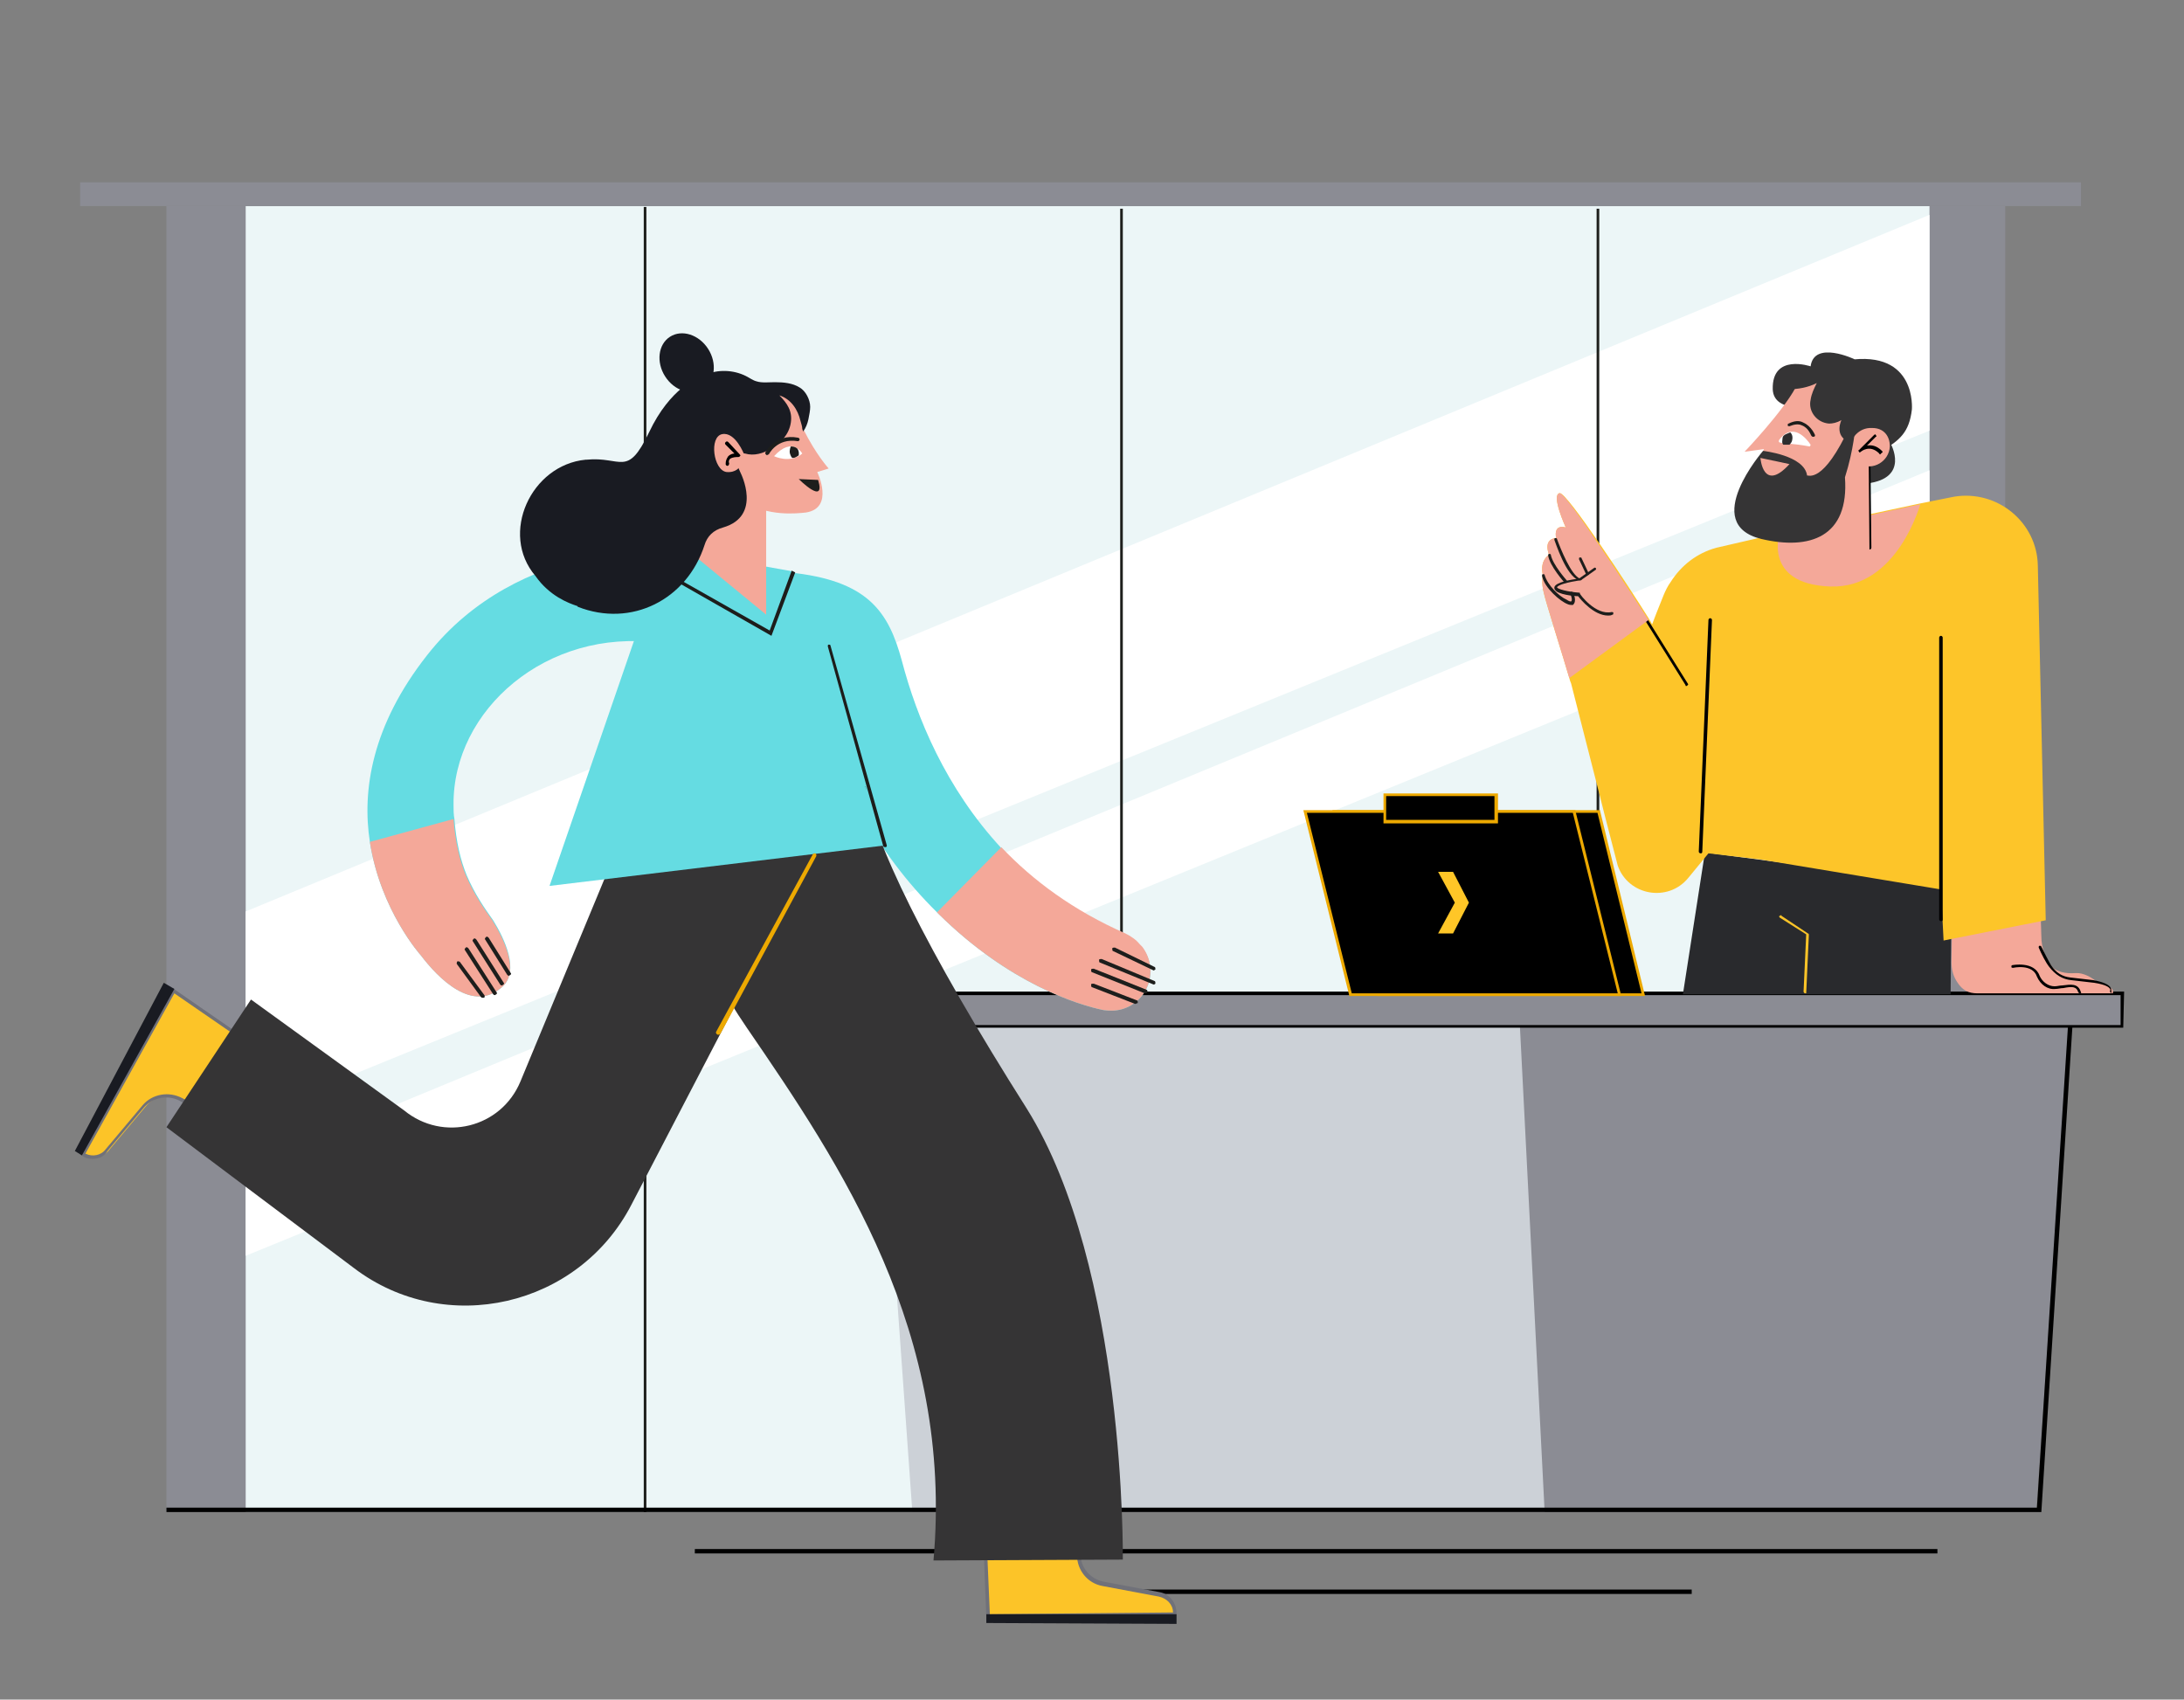 <?xml version="1.0" encoding="utf-8"?>
<!-- Generator: Adobe Illustrator 27.1.0, SVG Export Plug-In . SVG Version: 6.00 Build 0)  -->
<svg version="1.1" id="Livello_3" xmlns="http://www.w3.org/2000/svg" xmlns:xlink="http://www.w3.org/1999/xlink" x="0px" y="0px"
	 viewBox="0 0 248 193" style="enable-background:new 0 0 248 193;" xml:space="preserve">
<rect x="0" y="0" width="248" height="193" fill="#808080" stroke="none"/>
<style type="text/css">
	.st0{fill:#8B8C94;}
	.st1{fill:#ECF6F7;}
	.st2{clip-path:url(#SVGID_00000103963981240815506180000001050143760866957967_);}
	.st3{fill:#FFFFFF;}
	.st4{clip-path:url(#SVGID_00000173119271795235849200000017944868889980146074_);}
	.st5{fill:#1E1F1C;}
	.st6{fill:#CCD1D7;}
	.st7{fill:#65DCE2;}
	.st8{fill:#F4A899;}
	.st9{fill:#FCC428;}
	.st10{fill:#707179;}
	.st11{fill:#191B22;}
	.st12{fill:#353435;}
	.st13{fill:none;}
	.st14{fill:#1D1E1C;}
	.st15{fill:#1D1D1B;}
	.st16{fill:#EDA901;}
	.st17{fill:#292A2D;}
	.st18{fill:#FDC529;}
	.st19{clip-path:url(#SVGID_00000052786849010958005340000017524953937736597125_);}
	.st20{opacity:0.72;}
	.st21{fill:#2D2D2E;}
	.st22{fill:#FFC627;}
</style>
<g>
	<g>
		<rect x="18.9" y="23.4" class="st0" width="208.8" height="148.3"/>
		<g>
			<rect id="SVGID" x="27.9" y="23.4" class="st1" width="191.2" height="148.3"/>
			<g>
				<defs>
					<rect id="SVGID_1_" x="27.9" y="23.4" width="191.2" height="148.3"/>
				</defs>
				<clipPath id="SVGID_00000162326868975355612500000013350752070878592915_">
					<use xlink:href="#SVGID_1_"  style="overflow:visible;"/>
				</clipPath>
				<g style="clip-path:url(#SVGID_00000162326868975355612500000013350752070878592915_);">
					<polygon class="st3" points="27.9,127 219.1,48.9 219.1,24.4 27.9,103.5 					"/>
				</g>
			</g>
			<g>
				<defs>
					<rect id="SVGID_00000128461931936533554820000000086595303406315158_" x="27.9" y="23.4" width="191.2" height="148.3"/>
				</defs>
				<clipPath id="SVGID_00000078015883478314946620000010667285683013893772_">
					<use xlink:href="#SVGID_00000128461931936533554820000000086595303406315158_"  style="overflow:visible;"/>
				</clipPath>
				<g style="clip-path:url(#SVGID_00000078015883478314946620000010667285683013893772_);">
					<polygon class="st3" points="27.9,142.6 219.1,64.4 219.1,53.4 27.9,132.5 					"/>
				</g>
			</g>
		</g>
		<rect x="73.1" y="23.5" class="st5" width="0.3" height="148.2"/>
		<rect x="127.2" y="23.7" class="st5" width="0.3" height="148"/>
		<rect x="181.3" y="23.7" class="st5" width="0.3" height="148"/>
	</g>
	<rect x="9.1" y="20.7" class="st0" width="227.2" height="2.7"/>
	<rect x="78.9" y="175.9" width="141.1" height="0.5"/>
	<rect x="128" y="180.5" width="64.1" height="0.5"/>
	<g>
		<polygon class="st6" points="207.3,112.8 99.4,112.8 103.6,171.7 207.3,171.7 		"/>
		<polygon class="st0" points="235.3,112.8 172.4,112.8 175.4,171.7 231.2,171.7 		"/>
	</g>
	<polygon points="231.8,171.7 18.9,171.7 18.9,171.2 231.3,171.2 235,113.8 235.5,113.9 	"/>
	<g>
		<rect x="95.1" y="112.8" class="st0" width="145.8" height="3.7"/>
		<path d="M241.1,116.7H95v-4.1h146.2L241.1,116.7L241.1,116.7L241.1,116.7z M95.3,116.4h145.5V113H95.3V116.4z"/>
	</g>
</g>
<g>
	<path class="st7" d="M74.8,73c-12.7-1.7-23.4,7.6-23.3,18.4c0,0.5,0,1.1,0.1,1.6c0.2,2.6,0.7,4.7,1.4,6.4c0.9,2.1,2,3.7,3,5.1
		c1.3,2.1,3,5.7,1.1,7.5c-3.4,3.2-7.4-1-9.3-3.5l0,0c0,0-4.6-5.1-5.8-12.9c-0.9-5.8,0.2-13.2,6.5-21.2c10.5-13.4,27.9-12,27.9-12
		l5.4,6.9C82.1,73.1,78.5,73.6,74.8,73z"/>
	<path class="st8" d="M57.1,112c-3.4,3.2-7.4-1-9.3-3.5l0,0c0,0-4.6-5.1-5.8-12.9l9.5-2.6c0.2,2.6,0.7,4.7,1.4,6.4
		c0.9,2.1,2,3.7,3,5.1C57.2,106.6,59,110.2,57.1,112z"/>
	<path class="st9" d="M21.2,125.2l-0.5-0.3c-1.4-0.8-3.2-0.5-4.2,0.8l-4.2,5c-0.7,0.8-1.9,1-2.8,0.4l10.3-18.5l7.8,5.3
		C27.6,117.9,21.2,125.2,21.2,125.2z"/>
	<path class="st10" d="M10.5,131.6c-0.4,0-0.9-0.1-1.2-0.4l-0.2-0.1l10.5-18.9l8.1,5.6l-6.6,7.6l-0.7-0.4c-1.3-0.7-3-0.4-4,0.7
		l-4.2,5C11.9,131.3,11.2,131.6,10.5,131.6L10.5,131.6z M9.7,131c0.8,0.4,1.8,0.2,2.3-0.5l4.2-5c1.1-1.3,3-1.6,4.5-0.8l0.4,0.2
		l6.1-7l-7.4-5.1C19.8,112.8,9.7,131,9.7,131z"/>
	<polygon class="st11" points="19.8,112.3 18.6,111.6 8.5,130.7 9.3,131.2 	"/>
	<path class="st9" d="M122.5,176v0.6c0,1.6,1.2,3,2.8,3.3l6.4,1.2c1,0.2,1.8,1.1,1.7,2.2l-21.2,0.2l-0.3-7.4
		C111.9,176.1,122.5,176,122.5,176z"/>
	<path class="st10" d="M112,183.7l-0.3-7.8l11-0.2v0.8c0,1.5,1.1,2.8,2.6,3.1l6.4,1.2c1.1,0.2,1.9,1.2,1.9,2.4v0.2
		C133.6,183.4,112,183.7,112,183.7z M112.1,176.3l0.3,7l20.8-0.2c0-0.9-0.7-1.6-1.6-1.8l-6.4-1.2c-1.7-0.3-2.9-1.8-2.9-3.5v-0.4
		L112.1,176.3L112.1,176.3z"/>
	<polygon class="st11" points="112,183.3 112,184.3 133.6,184.4 133.6,183.3 	"/>
	<path class="st7" d="M127.4,114.6c-0.7,0.2-1.4,0.2-2.1,0.1c-2.9-0.6-10.7-3-18.7-10.9l-0.2-0.2c-6.9-6.8-11.6-15.5-13.7-24.9
		L89.6,65c9,0.9,11.3,4.5,12.8,10c1.7,6.5,5,14.5,11.3,21.3c3.6,3.8,8.2,7.2,14.1,9.8c0.6,0.3,1.2,0.7,1.6,1.2l0.3,0.3
		C131.6,110,130.5,113.7,127.4,114.6L127.4,114.6z"/>
	<path class="st12" d="M76.6,89.6c0,0-2.5,11.5,8.2,27.1s23.5,34.6,21.2,60.5l21.5-0.1c0,0,0.4-33.1-10.9-51.2
		c-11.4-18-17.7-30.8-18.3-36.6C98.3,89.3,76.6,89.6,76.6,89.6z"/>
	<path class="st12" d="M93.6,94.7l-21.9,42.1c-6,11.6-21.1,15.1-31.5,7.2l-21.3-16l9.6-14.5l17.4,12.6c4.4,3.6,11,2,13.2-3.3
		l11.2-27L93.6,94.7L93.6,94.7z"/>
	<polygon class="st7" points="62.4,100.6 75.6,62.3 90.1,64.9 100.5,96 	"/>
	<line class="st13" x1="55.3" y1="106.5" x2="57.8" y2="110.6"/>
	<path class="st14" d="M57.8,110.8c-0.1,0-0.1,0-0.2-0.1l-2.5-4c-0.1-0.1,0-0.2,0.1-0.3c0.1-0.1,0.2,0,0.3,0.1l2.5,4
		C58.1,110.6,58,110.7,57.8,110.8C57.9,110.7,57.8,110.8,57.8,110.8z"/>
	<line class="st13" x1="57" y1="111.7" x2="53.8" y2="106.8"/>
	<path class="st14" d="M57,111.9c-0.1,0-0.1,0-0.2-0.1l-3.1-4.9c-0.1-0.1,0-0.2,0.1-0.3c0.1-0.1,0.2,0,0.3,0.1l3.1,4.9
		C57.3,111.7,57.2,111.8,57,111.9L57,111.9z"/>
	<line class="st13" x1="53" y1="107.9" x2="56.2" y2="112.9"/>
	<path class="st14" d="M56.2,113c-0.1,0-0.1,0-0.2-0.1l-3.2-5c-0.1-0.1,0-0.2,0.1-0.3c0.1-0.1,0.2,0,0.3,0.1l3.2,5
		C56.5,112.8,56.4,112.9,56.2,113L56.2,113z"/>
	<path class="st8" d="M54.8,113.1l-2.7-3.7L54.8,113.1z"/>
	<path class="st14" d="M54.8,113.3c-0.1,0-0.1,0-0.2-0.1l-2.7-3.7c-0.1-0.1,0-0.2,0-0.3c0.1-0.1,0.2,0,0.3,0L55,113
		c0.1,0.1,0,0.2,0,0.3C55,113.3,54.8,113.3,54.8,113.3z"/>
	<path class="st15" d="M100.5,96.2c-0.1,0-0.2-0.1-0.2-0.1L94,73.4c0-0.1,0-0.2,0.1-0.2s0.2,0,0.2,0.1l6.4,22.7
		C100.7,96.1,100.7,96.2,100.5,96.2L100.5,96.2z"/>
	<polygon class="st15" points="87.6,72.2 71.3,62.9 71.5,62.6 87.4,71.6 89.9,64.8 90.3,65 	"/>
	<path class="st16" d="M81.5,117.5L81.5,117.5c-0.2-0.1-0.2-0.2-0.2-0.3l11-20.2c0.1-0.1,0.2-0.1,0.3-0.1c0.1,0.1,0.1,0.2,0.1,0.3
		l-10.9,20.2C81.7,117.5,81.6,117.5,81.5,117.5z"/>
	<polyline class="st8" points="87,57.3 87,62.3 87,69.8 78.6,62.9 80.9,54.7 	"/>
	<path class="st8" d="M82.1,55.7c0,0,2.8,2,4.9,1.9v3.1L82.1,55.7z"/>
	<ellipse transform="matrix(0.842 -0.539 0.539 0.842 -9.912 48.536)" class="st11" cx="78" cy="41.2" rx="2.9" ry="3.5"/>
	<path d="M91.1,48.9L91.1,48.9c-0.1,0-0.2-0.1-0.2-0.2s0.2-2.8-2.4-3.6c-0.1,0-0.2-0.1-0.1-0.2c0-0.1,0.1-0.2,0.2-0.1
		C91.5,45.6,91.2,48.8,91.1,48.9C91.3,48.9,91.2,48.9,91.1,48.9z"/>
	<path class="st14" d="M91.2,48.3c0,0-0.7-2.2-1.9-2.6c0.6,0.9,1.1,1.7,0.9,2.6c-0.1,1-1,2.1-1.7,2.8c-0.3,0.3-0.8,0.5-1.2,0.7
		c-0.3,0.1-1.1,0.3-1.7,0.3c-0.6-0.1-1.1-0.4-1.4-0.9l3.1-7.6C87.4,43.7,90.9,45.1,91.2,48.3"/>
	<path id="SVGID-2" class="st8" d="M79.2,51.8c-0.9-1.9-1.2-3.5-1.6-4.5c-0.6-1.7,0.3-3.5,2-4.1c1.5-0.6,3.1,0.7,5.7,1.4
		c0.1,0,0.7-0.8,0.8-0.8c0.3,0.1,0.5,0.3,0.8,0.4c0.7,0.2,1.5-0.6,2.1-0.4c0.6,0.2,1.3,0.3,1.8,0.8s0.7,1.2,0.7,1.9s0,0.5-0.2,1.2
		c0,0.1-0.1,0.9-0.1,1c1.5,3,2.9,4.5,2.9,4.5l-1.3,0.4c0,0,2,4.1-1.3,4.6c-1,0.1-4.3,0.5-7.1-1.3C84.3,57,80.9,55.6,79.2,51.8"/>
	<path class="st11" d="M91.1,48.7l0.1,0.3l0,0c0.3-0.4,0.5-0.9,0.6-1.4s0.2-1,0.2-1.4c0-0.8-0.5-1.8-1.2-2.2
		C90,43.5,89,43.4,88,43.4c-0.7,0-1.5,0.1-2.1-0.1c-0.4-0.1-0.8-0.4-1.2-0.6c-1.4-0.7-3.2-0.8-4.7-0.1s-2.7,2-3.6,3.4
		c-0.2,0.3-0.4,0.6-0.5,1s-0.1,0.9-0.1,1.3c0,1.5,0.4,2.9,1.1,4.2c0.1,0.3,0.3,0.5,0.5,0.7c1,0.9,2,0.3,2.8-0.2
		c1.1-0.6,2.3-1.2,3.5-1.5c0.1,0,0.2-0.1,0.4-0.1s0.3,0.1,0.5,0.1c1,0.3,2.1,0,3-0.6c1.1-0.6,2-1.6,2.2-2.9c0.2-1.3-0.4-2.2-1.3-3.1
		c1.3,0.4,2.1,1.6,2.4,2.9C91,48.2,91.1,48.4,91.1,48.7"/>
	<path class="st14" d="M92.9,54.5c0.9,3-2.2-0.1-2.2-0.1L92.9,54.5z"/>
	<path class="st3" d="M91.1,51.5c0,0-1.1-2-3.2,0.3C87.9,51.8,89.7,52.7,91.1,51.5"/>
	<path class="st14" d="M90.4,51.9c0.2-0.1,0.3-0.2,0.3-0.2c0,0,0.1-0.5-0.2-0.8c-0.3-0.2-0.5-0.2-0.7-0.2c0,0-0.2,0.4-0.1,0.8
		c0.1,0.3,0.2,0.5,0.3,0.5C90.1,52,90.2,52,90.4,51.9z"/>
	<path class="st14" d="M87.1,51.7C87,51.7,87,51.7,87.1,51.7c-0.2-0.1-0.2-0.2-0.2-0.3c0,0,1.1-2.2,3.7-1.7c0.1,0,0.2,0.1,0.2,0.2
		s-0.1,0.2-0.2,0.2c-2.4-0.4-3.3,1.5-3.3,1.5C87.2,51.6,87.1,51.7,87.1,51.7z"/>
	<path class="st11" d="M79.3,42.9c0,0-3.2,1.1-5.6,6.2c-2.5,5.2-3.1,2.7-7.1,3.1h-0.1c-6.2,0.6-9.8,8.4-5.7,13.2l0,0
		c1.6,2.3,3.8,3.1,4.7,3.4c0,0,0.1,0,0.1,0.1c6.1,2.4,12.4-0.8,14.4-7c0.3-1,1-1.7,2.1-2c4.5-1.3,2-6.2,2-6.2"/>
	<path class="st8" d="M84,53c0,0-0.4,0.7-1.5,0.6c-1.5-0.2-2-4-0.5-4.3s2.5,2.3,2.5,2.3"/>
	<path d="M82.6,52.9c-0.1,0-0.2-0.1-0.2-0.2c0-0.4,0.1-0.6,0.3-0.9c0.2-0.2,0.5-0.3,0.7-0.3l-1-1c-0.1-0.1-0.1-0.2,0-0.3
		s0.2-0.1,0.3,0l1.3,1.4c0.1,0.1,0.1,0.2,0,0.2c0,0.1-0.1,0.1-0.2,0.1c-0.2,0-0.6,0-0.9,0.2c-0.1,0.1-0.2,0.3-0.1,0.5
		C82.8,52.8,82.7,52.9,82.6,52.9L82.6,52.9L82.6,52.9z"/>
	<path class="st8" d="M127.4,114.6c-0.7,0.2-1.4,0.2-2.1,0.1c-2.9-0.6-10.7-3-18.7-10.9l-0.2-0.2l7.3-7.4c3.6,3.8,8.2,7.2,14.1,9.8
		c0.6,0.3,1.2,0.7,1.6,1.2l0.3,0.3C131.6,110,130.5,113.7,127.4,114.6z"/>
	<line class="st13" x1="124.1" y1="111.9" x2="128.9" y2="113.8"/>
	<path class="st14" d="M128.9,114L128.9,114l-4.9-1.9c-0.1,0-0.1-0.2-0.1-0.3s0.1-0.1,0.3-0.1l4.9,1.9c0.1,0,0.1,0.2,0.1,0.3
		C129.1,113.9,129,114,128.9,114z"/>
	<line class="st13" x1="130" y1="112.6" x2="124" y2="110.3"/>
	<path class="st14" d="M130,112.8C130,112.8,129.9,112.8,130,112.8l-6-2.4c-0.1,0-0.1-0.2-0.1-0.3s0.2-0.1,0.3-0.1l6,2.4
		c0.1,0,0.1,0.2,0.1,0.3C130.2,112.8,130.1,112.8,130,112.8L130,112.8z"/>
	<line class="st13" x1="125" y1="109.1" x2="131" y2="111.6"/>
	<path class="st14" d="M131,111.8L131,111.8l-6.1-2.5c-0.1,0-0.1-0.2-0.1-0.3s0.2-0.1,0.3-0.1l6,2.5c0.1,0,0.1,0.2,0.1,0.3
		C131.2,111.7,131.1,111.8,131,111.8L131,111.8z"/>
	<path class="st8" d="M131,110l-4.5-2.2L131,110z"/>
	<path class="st14" d="M131,110.2C131,110.2,130.9,110.2,131,110.2l-4.6-2.2c-0.1,0-0.1-0.2-0.1-0.3s0.2-0.1,0.3-0.1l4.5,2.2
		c0.1,0,0.1,0.2,0.1,0.3C131.1,110.1,131.1,110.2,131,110.2L131,110.2z"/>
</g>
<g>
	<polygon class="st17" points="221.6,100.5 193.6,96.8 191.1,112.9 221.5,112.9 	"/>
	<path class="st9" d="M205,112.8L205,112.8c-0.1,0-0.2-0.1-0.2-0.2l0.3-6.5l-3-1.9c-0.1-0.1-0.1-0.2,0-0.2c0.1-0.1,0.2-0.1,0.2,0
		l3,2c0.1,0,0.1,0.1,0.1,0.2l-0.3,6.6H205z"/>
	<g>
		<path class="st8" d="M221.9,84.7l-0.3,24.6c0,0.8,0.2,1.6,0.7,2.3c0.8,1.2,1.7,1.2,2.5,1.2h15.1c0,0,0.4-0.6-1.2-1.1
			c-1.3-0.4-3.6,0.5-5.5-1.7c-0.9-1-1.4-2.3-1.4-3.7L231.1,84L221.9,84.7L221.9,84.7z"/>
		<path class="st8" d="M232.5,109.2c0,0,0.6,1.5,3.2,1.3c1.8-0.1,3.8,2.2,3.1,2.2h-1.1c0,0-0.2-1.5-2.7-0.5s-2.6,0.3-2.6,0.3
			L232.5,109.2z"/>
		<path d="M236.2,112.8c-0.1,0-0.2-0.1-0.2-0.1c-0.2-0.7-0.7-0.7-1.7-0.5c-0.3,0-0.6,0.1-0.9,0.1c-0.9,0.1-1.7-0.5-2.1-1.4
			c-0.5-1.5-2.7-1-2.7-1c-0.1,0-0.2,0-0.2-0.1s0-0.2,0.1-0.2c0,0,2.5-0.5,3.1,1.2c0.3,0.7,1,1.2,1.7,1.2c0.3,0,0.6-0.1,0.9-0.1
			c0.9-0.1,1.8-0.3,2.1,0.8C236.4,112.7,236.3,112.8,236.2,112.8L236.2,112.8L236.2,112.8z"/>
		<path d="M239.8,112.8L239.8,112.8c-0.2-0.1-0.2-0.2-0.2-0.3c0,0,0.1-0.1,0-0.2c-0.1-0.2-0.5-0.5-1.8-0.7c-0.9-0.1-1.8-0.2-2.6-0.3
			c-1-0.1-1.8-0.6-2.5-1.5c-0.4-0.5-0.9-1.5-1.2-2.2c0-0.1,0-0.2,0.1-0.2s0.2,0,0.2,0.1c0.3,0.6,0.8,1.6,1.1,2.1
			c0.6,0.9,1.3,1.3,2.2,1.4c0.8,0.1,1.7,0.2,2.6,0.3c1.1,0.2,1.8,0.5,2,0.9C239.8,112.5,239.7,112.7,239.8,112.8
			C240,112.8,239.9,112.8,239.8,112.8L239.8,112.8z"/>
	</g>
	<path class="st18" d="M232.3,104.5l-11.6,2.3l-0.3-5.8l-20.5-3.4l-5.9-0.7l-2.3,2.8c-2.3,2.8-6.8,2-8-1.4l-1.5-5.8l-0.3-1.2
		l-3.5-13.7c0,0-0.1-0.2-0.2-0.6c-0.6-2.1-2.7-8.7-2.9-9.7c-0.3-1.1-0.1-2-0.1-2c-0.4-1.7,0.7-2.3,0.7-2.3c-0.7-1.9,0.8-1.9,0.8-1.9
		c-0.3-1.7,1.1-1.2,1.1-1.2s-1.7-3.7-0.7-3.9c0.8-0.2,8.1,11,10.1,14.2c0.2,0.3,0.3,0.5,0.4,0.7l0.5-1.3l0.8-2
		c0.2-0.5,0.5-1.1,0.8-1.5c1.2-1.9,3-3.3,5.2-3.9l0,0l5.2-1.2l0,0l17.8-3.8l0,0l4-0.8c4.9-0.8,9.4,2.9,9.5,7.8L232.3,104.5z"/>
	<path class="st12" d="M214.7,50.4c0,0,2.2,3.9-2.7,4.5s1.3-6.3,1.3-6.3L214.7,50.4z"/>
	<g>
		<defs>
			<polygon id="SVGID_00000058581354493954605260000012560177204243721858_" points="221.1,56.6 194.8,62.3 191.1,108.1 224,108.3 
							"/>
		</defs>
		<clipPath id="SVGID_00000078749729803984624740000010427171257388512647_">
			<use xlink:href="#SVGID_00000058581354493954605260000012560177204243721858_"  style="overflow:visible;"/>
		</clipPath>
		<g style="clip-path:url(#SVGID_00000078749729803984624740000010427171257388512647_);">
			<path class="st8" d="M218.1,57.1c0,0-2.6,9.8-10.3,9.5s-5.7-6.2-5.7-6.2L218.1,57.1z"/>
		</g>
	</g>
	<path d="M193.1,96.9L193.1,96.9c-0.1,0-0.2-0.1-0.2-0.2l1.1-26.3c0-0.1,0.1-0.2,0.2-0.2s0.2,0.1,0.2,0.2l-1.1,26.3
		C193.3,96.9,193.2,96.9,193.1,96.9z"/>
	<g>
		<path id="SVGID-3" class="st8" d="M204.7,61.9c0,0-0.4-10.4-0.4-10.6l7.8,0.6l0.1,10.3L204.7,61.9L204.7,61.9z"/>
		<path d="M212.3,62.4c-0.1,0-0.2-0.1-0.2-0.2L212,53c0-0.1,0.1-0.2,0.2-0.2l0,0c0.1,0,0.2,0.1,0.2,0.2l0.1,9.2
			C212.5,62.3,212.4,62.4,212.3,62.4L212.3,62.4z"/>
		<polygon class="st8" points="204.5,56 204.6,59.2 209.6,54.2 		"/>
		<path class="st8" d="M210.5,51.2c0,0-0.1,12.8,1.8,13.2l-0.1-12C212.1,52.4,210.5,51.2,210.5,51.2z"/>
	</g>
	<g>
		<path class="st12" d="M210.6,40.8c0,0-4.6-2.2-5,0.8c0,0-4.4-1.5-4.3,2.6c0.1,2.9,5,1.9,5,1.9L210.6,40.8z"/>
		<path id="SVGID-4" class="st8" d="M207.8,42.5H207c-0.9,0-1.9-0.7-3.1,1.5c-1.5,2.8-5.8,7.3-5.8,7.3l2.2-0.3c0,0-3.3,7.5,3.1,6.6
			c9-1.2,9.4-9.6,9.4-9.6S217.1,41.8,207.8,42.5L207.8,42.5z"/>
		<path class="st12" d="M213.7,51.2c2-1.2,3.1-2.1,3.4-4.7c0,0,0.6-6.8-7.3-5.6c-1.9,0.3-4.9,1.4-6.6,2.4c-0.2,0.1-0.3,0.2-0.4,0.4
			V44c0.1,0.2,0.2,0.2,0.3,0.2c1.1,0,2.2-0.2,3.2-0.7c-0.3,0.6-0.6,1.2-0.7,1.9c-0.3,1.3,0.7,2.6,2.1,2.7c0.4,0,0.9-0.1,1.4-0.4
			c0,0-0.9,1.8,0.9,2.5C212,50.9,213.7,51.2,213.7,51.2L213.7,51.2z"/>
		<path id="SVGID-5" class="st3" d="M205.6,50.5c-0.4-0.6-2-2.7-3.6-0.5v0.2c0.3,0.2,1.4,0.1,3.5,0.5
			C205.6,50.6,205.6,50.5,205.6,50.5z"/>
		<g>
			<path class="st8" d="M210.5,52.4c0,0,0.2,0.2,0.6,0.3c1.6,0.8,3.4-0.3,3.5-2c0-1.2-0.7-2.1-2-2.1c-1.7-0.1-2.4,1.5-2.4,1.5"/>
			<path d="M213.5,51.6c0,0-0.1,0-0.1-0.1c-1.1-1.1-2.1-0.2-2.1-0.2c-0.1,0.1-0.2,0.1-0.2,0c-0.1-0.1-0.1-0.2,0-0.2l1.7-1.7
				c0.1-0.1,0.2-0.1,0.2,0c0.1,0.1,0.1,0.2,0,0.2l-1,1c0.5-0.1,1.1,0,1.7,0.6c0.1,0.1,0.1,0.2,0,0.2L213.5,51.6L213.5,51.6z"/>
		</g>
		<g class="st20">
			
				<ellipse transform="matrix(0.145 -0.989 0.989 0.145 123.644 245.427)" class="st8" cx="203.8" cy="51.2" rx="0.5" ry="1.3"/>
		</g>
		<path class="st14" d="M205.9,49.6c-0.1,0-0.1,0-0.2-0.1c-0.1-0.1-0.3-0.9-1.1-1.2c-0.4-0.2-0.9-0.1-1.4,0.1c-0.1,0-0.2,0-0.2-0.1
			s0-0.2,0.1-0.2c0.6-0.3,1.2-0.4,1.7-0.1c0.9,0.4,1.3,1.4,1.3,1.4C206.1,49.5,206.1,49.6,205.9,49.6
			C206,49.6,205.9,49.6,205.9,49.6L205.9,49.6z"/>
	</g>
	<path d="M191.5,77.9c-0.1,0-0.1,0-0.1-0.1l-4.5-7.2c-0.1-0.1,0-0.2,0.1-0.2c0.1-0.1,0.2,0,0.2,0.1l4.5,7.2
		C191.7,77.7,191.7,77.8,191.5,77.9C191.6,77.8,191.6,77.9,191.5,77.9z"/>
	<path class="st12" d="M210.1,48.3h0.6c0,0-0.2,2.8-1.2,5.9c0.5,6.8-4,8.3-9.5,7c-7-1.7,0.2-10,0.2-10s4.7,0.5,5,2.8
		C205.3,53.9,207,55.1,210.1,48.3z"/>
	<path class="st8" d="M199.9,52c0,0,0.3,4,3.3,0.7L199.9,52z"/>
	<g>
		<g>
			<polygon points="181.5,92.1 151.4,92.1 156.5,112.9 186.6,112.9 			"/>
			<path class="st16" d="M186.8,113.1h-30.4V113l-5.1-21h30.4v0.1L186.8,113.1z M156.7,112.8h29.7l-5-20.5h-29.7L156.7,112.8z"/>
		</g>
		<g>
			<polygon points="178.7,92.1 148.2,92.1 153.4,112.9 183.9,112.9 			"/>
			<path class="st16" d="M184.1,113.1h-30.9V113L148,92h30.9v0.1L184.1,113.1z M153.5,112.8h30.2l-5.1-20.5h-30.2L153.5,112.8z"/>
		</g>
		<g>
			<rect x="157.2" y="90.2" width="12.7" height="3.1"/>
			<path class="st16" d="M170.1,93.5h-13v-3.4h13V93.5z M157.4,93.1h12.3v-2.7h-12.3V93.1z"/>
		</g>
	</g>
	<path d="M220.4,104.6c-0.1,0-0.2-0.1-0.2-0.2v-32c0-0.1,0.1-0.2,0.2-0.2s0.2,0.1,0.2,0.2v32C220.6,104.6,220.5,104.6,220.4,104.6z"
		/>
	<path class="st8" d="M187.2,70.4l-9,6.6c-0.6-2.1-2.7-8.7-2.9-9.7c-0.3-1.1-0.1-2-0.1-2c-0.4-1.7,0.7-2.3,0.7-2.3
		c-0.7-1.9,0.8-1.9,0.8-1.9c-0.3-1.7,1.1-1.2,1.1-1.2s-1.7-3.7-0.7-3.9C177.9,56,185.1,67.2,187.2,70.4L187.2,70.4z"/>
	<path class="st14" d="M182.6,69.9c-1.6,0-3.1-1.8-3.4-2.2c-0.5,0-2.3-0.2-2.6-0.7c-0.1-0.1-0.1-0.2-0.1-0.3c0.1-0.6,2-0.9,2.8-1
		l1.7-1.2c0.1-0.1,0.2,0,0.2,0c0.1,0.1,0,0.2,0,0.2l-1.7,1.2h-0.1c-1.3,0.2-2.5,0.5-2.6,0.8c0.1,0.2,1.2,0.5,2.5,0.6
		c0.1,0,0.1,0,0.1,0.1c0,0.1,1.8,2.5,3.6,2.1c0.1,0,0.2,0,0.2,0.1s0,0.2-0.1,0.2C182.9,69.9,182.8,69.9,182.6,69.9L182.6,69.9z"/>
	<path class="st14" d="M179.3,65.9L179.3,65.9c-1.5-0.5-2.7-4.4-2.8-4.6c0-0.1,0-0.2,0.1-0.2s0.2,0,0.2,0.1c0.4,1.1,1.6,4.1,2.6,4.5
		c0.1,0,0.2,0,0.2,0.1C179.6,65.9,179.4,65.9,179.3,65.9L179.3,65.9z"/>
	<path class="st14" d="M180.3,65.3c-0.1,0-0.1,0-0.2-0.1l-0.8-1.7c0-0.1,0-0.2,0.1-0.2s0.2,0,0.2,0.1l0.8,1.7
		C180.5,65.2,180.4,65.3,180.3,65.3C180.3,65.3,180.3,65.3,180.3,65.3z"/>
	<path class="st14" d="M177.7,66.2c-0.1-0.1-1.7-1.9-1.9-3.1c0-0.1,0-0.2,0.1-0.2s0.2,0,0.2,0.1c0.2,1.1,1.8,2.9,1.8,2.9
		c0.1,0.1,0.1,0.2,0,0.2C177.9,66.1,177.8,66.2,177.7,66.2L177.7,66.2z"/>
	<path class="st14" d="M178,68.6c-0.8-0.3-2.6-1.8-2.9-3.2c0-0.1,0-0.2,0.1-0.2s0.2,0,0.2,0.1c0.3,1.1,1.6,2.4,2.5,2.8
		c0.3,0.2,0.4,0.2,0.5,0.2c0.2-0.1,0-0.7-0.1-0.9c0-0.1,0-0.2,0.1-0.2s0.2,0,0.2,0.1c0.1,0.1,0.5,1,0,1.4
		C178.4,68.7,178.2,68.7,178,68.6z"/>
	<path class="st21" d="M202.8,49.3c0.2-0.1,0.5-0.2,0.5-0.2c0.2,0.2,0.3,0.5,0.2,0.9c0,0.1-0.1,0.3-0.3,0.5c0,0-0.2,0-0.3,0
		c-0.1,0-0.4,0-0.4,0c-0.2-0.2-0.1-0.5-0.1-0.6C202.4,49.5,202.6,49.4,202.8,49.3L202.8,49.3z"/>
</g>
<path class="st22" d="M166.8,102.5L165,99h-1.7l1.9,3.5l-1.9,3.5h1.7L166.8,102.5z"/>
</svg>

